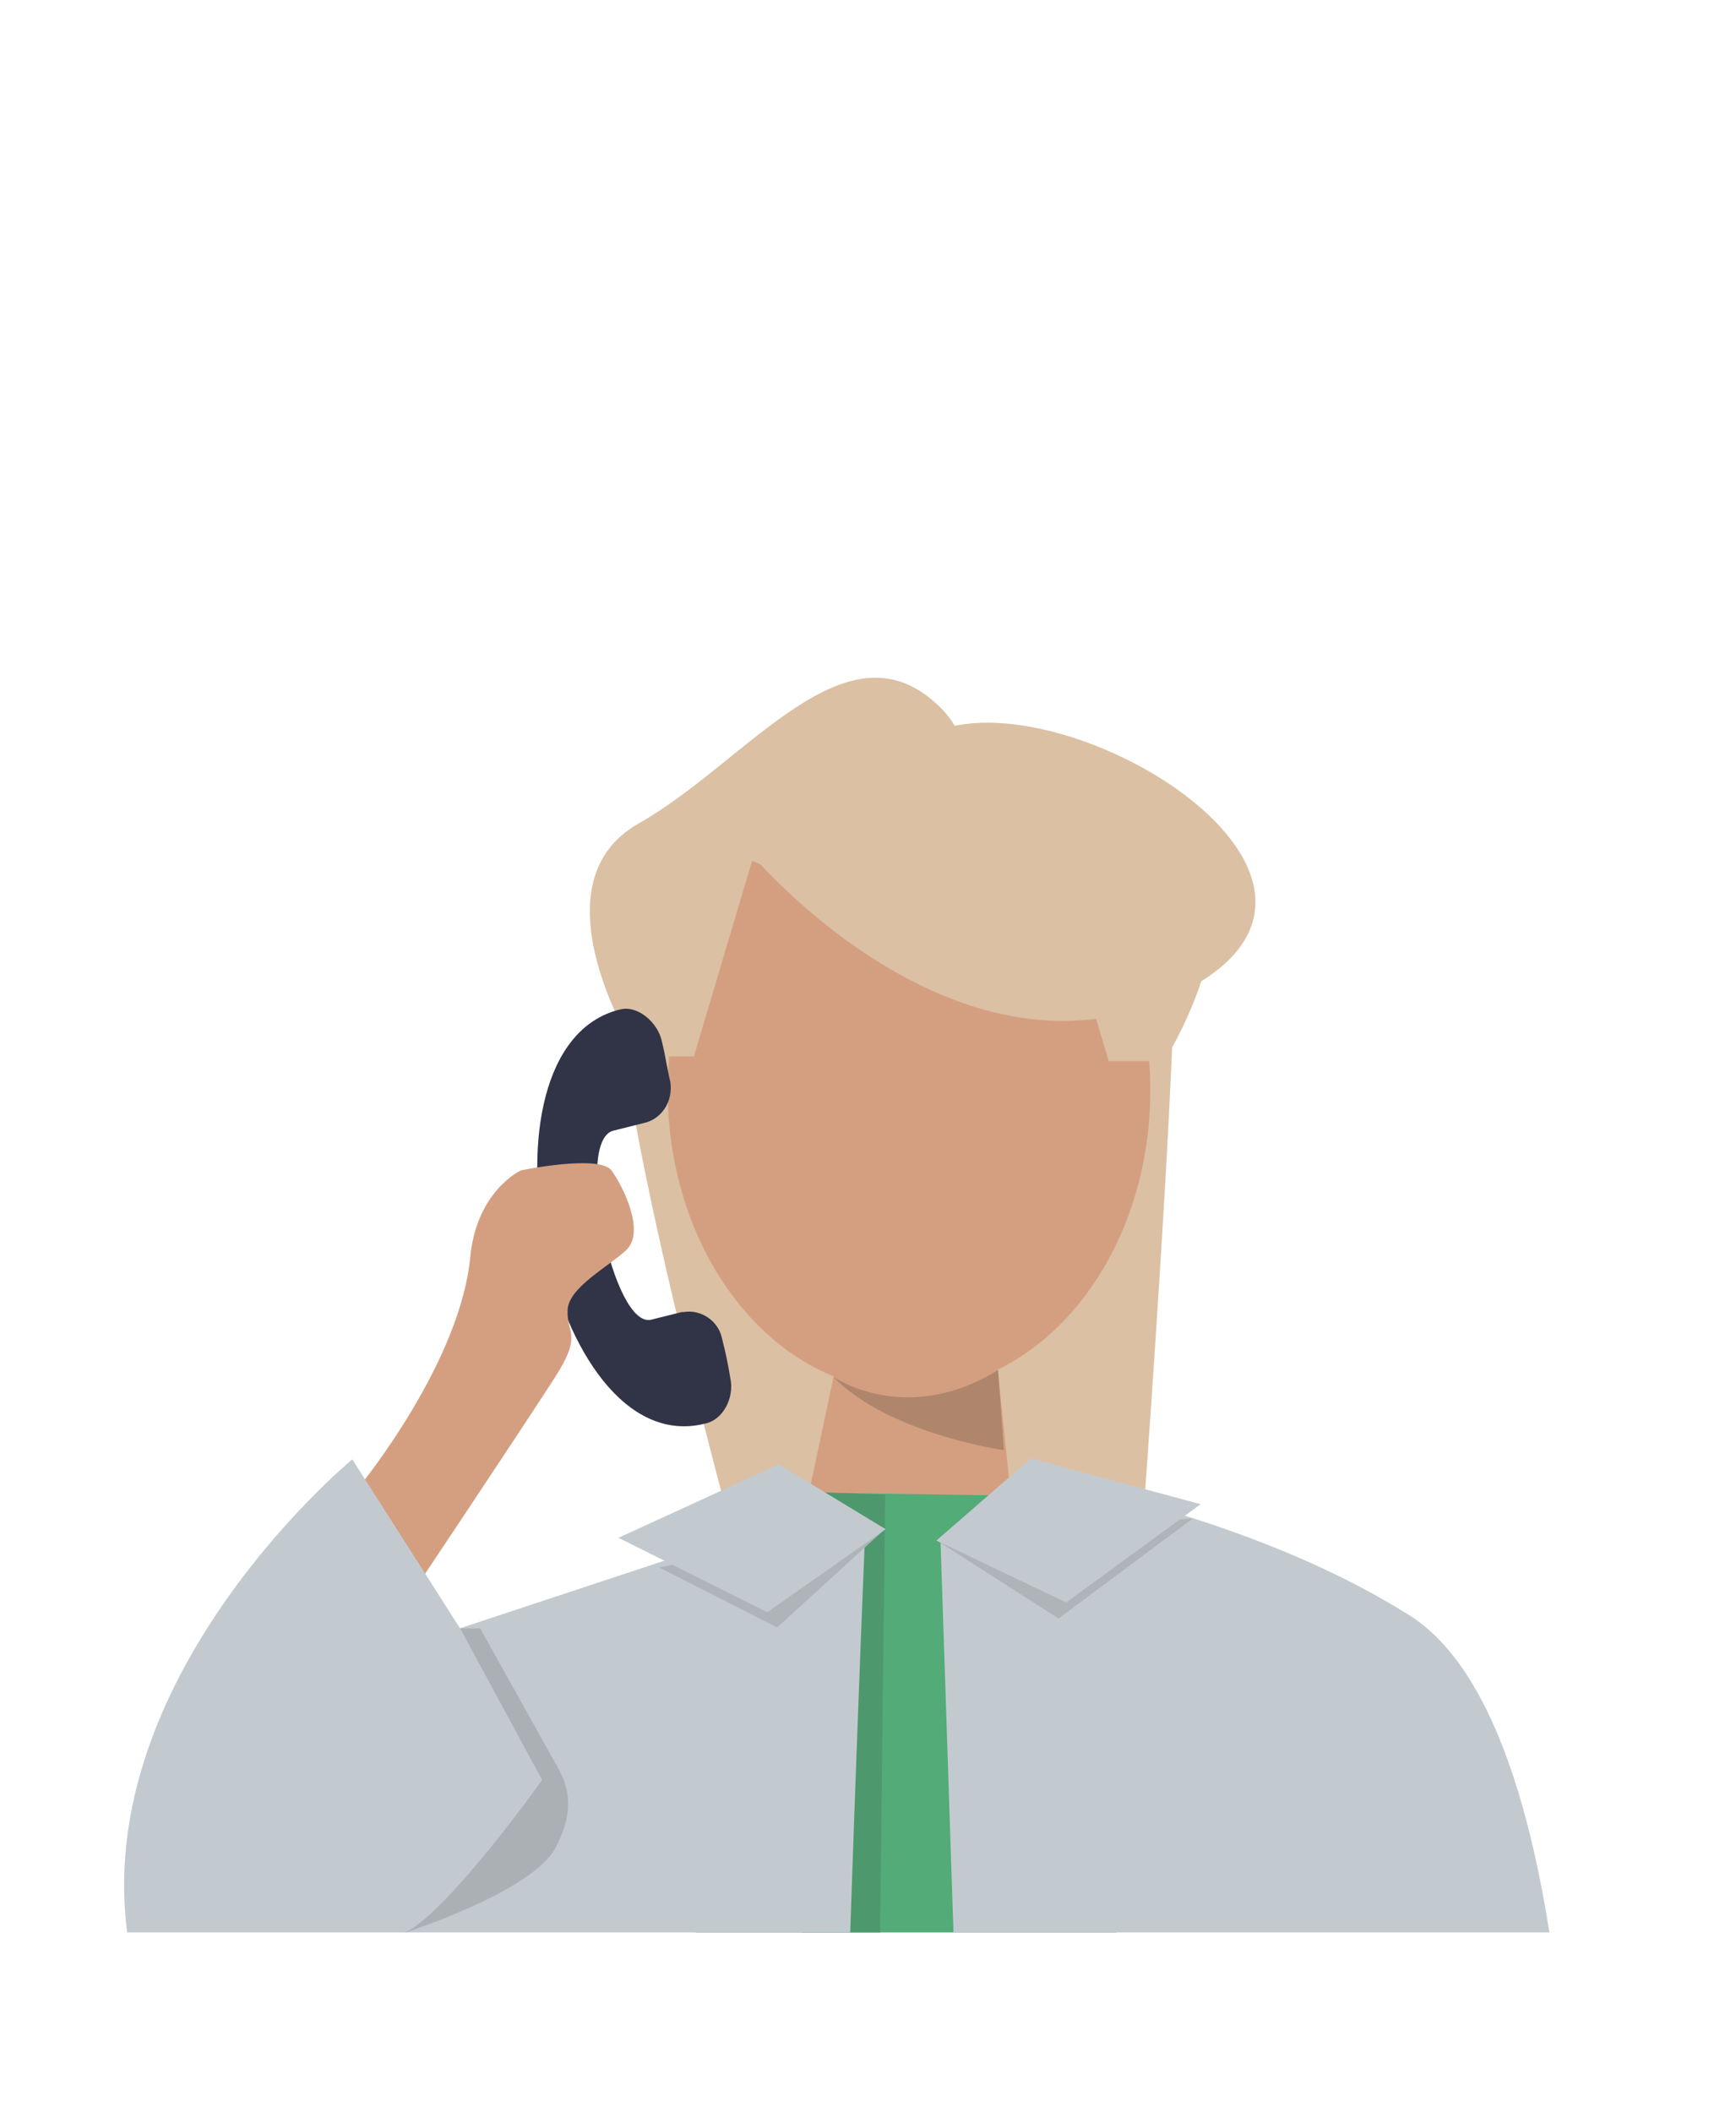 <?xml version="1.0" encoding="utf-8"?>
<!-- Generator: Adobe Illustrator 25.4.1, SVG Export Plug-In . SVG Version: 6.00 Build 0)  -->
<svg version="1.1" id="Ebene_1" xmlns="http://www.w3.org/2000/svg" xmlns:xlink="http://www.w3.org/1999/xlink" x="0px" y="0px"
	 viewBox="0 0 182 221.3" style="enable-background:new 0 0 182 221.3;" xml:space="preserve">
<style type="text/css">
	.st0{fill:#C6C6C6;}
	.st1{fill:#DEF0F0;}
	.st2{fill:#E8E8E8;}
	.st3{fill:#53AB78;}
	.st4{fill:#EC735E;}
	.st5{fill:#56A174;}
	.st6{fill:#4F4E2B;}
	.st7{stroke:#161615;stroke-width:0.207;stroke-miterlimit:1.742;}
	.st8{fill:#D5D5D5;}
	.st9{clip-path:url(#SVGID_00000000913508198318274590000006054700449259466392_);}
	.st10{fill-rule:evenodd;clip-rule:evenodd;fill:#DBC0A3;}
	.st11{fill-rule:evenodd;clip-rule:evenodd;fill:#D49F80;}
	.st12{fill-rule:evenodd;clip-rule:evenodd;fill:#53AB78;}
	.st13{fill-rule:evenodd;clip-rule:evenodd;fill:#C3CACF;}
	.st14{fill-rule:evenodd;clip-rule:evenodd;fill:#AF866C;}
	.st15{fill-rule:evenodd;clip-rule:evenodd;fill:#4D996D;}
	.st16{fill-rule:evenodd;clip-rule:evenodd;fill:#AEB4B7;}
	.st17{fill:#313447;}
	.st18{fill-rule:evenodd;clip-rule:evenodd;fill:#ABB0B4;}
	.st19{clip-path:url(#SVGID_00000109716568471599005030000013162620420106263742_);}
	.st20{fill:#F4F4F4;stroke:#5D5D5D;stroke-width:7.489166e-02;stroke-miterlimit:10;}
	.st21{fill:#FFFFFF;stroke:#5D5D5D;stroke-width:0.226;stroke-miterlimit:10;}
	.st22{fill:none;stroke:#5D5D5D;stroke-width:7.489166e-02;stroke-miterlimit:10;}
	.st23{clip-path:url(#SVGID_00000105399619373318077130000017488316614081035393_);}
	.st24{fill:#4E3B2E;}
	.st25{fill:#D1997B;}
	.st26{fill:#365768;}
	.st27{fill:#3B627C;}
	.st28{fill:#373533;}
	.st29{fill:#354F61;}
	.st30{fill:#314C58;}
	.st31{fill:#B48870;}
	.st32{fill:#424F51;}
	.st33{fill:#4E5E63;}
	.st34{fill:#D3DBD8;}
	.st35{fill:#AA8167;}
	.st36{fill:#436D50;}
	.st37{fill:#F28857;}
	.st38{fill:#9ABAC1;}
	.st39{fill:#47494E;}
	.st40{fill:#DA774B;}
	.st41{fill:#385A42;}
	.st42{fill:#C7D1CE;}
	.st43{clip-path:url(#SVGID_00000093167481939820714140000004394567189953911468_);}
	.st44{fill-rule:evenodd;clip-rule:evenodd;fill:#5B4332;}
	.st45{fill-rule:evenodd;clip-rule:evenodd;fill:#BAB7A6;}
	.st46{fill-rule:evenodd;clip-rule:evenodd;fill:#C4C2AD;}
	.st47{fill-rule:evenodd;clip-rule:evenodd;fill:#453C39;}
	.st48{fill-rule:evenodd;clip-rule:evenodd;fill:#969489;}
	.st49{fill-rule:evenodd;clip-rule:evenodd;fill:#BA8F75;}
	.st50{fill-rule:evenodd;clip-rule:evenodd;fill:#535556;}
	.st51{fill-rule:evenodd;clip-rule:evenodd;fill:#5F6367;}
	.st52{fill-rule:evenodd;clip-rule:evenodd;fill:#DDDDDD;}
	.st53{fill-rule:evenodd;clip-rule:evenodd;fill:#4D6D4F;}
	.st54{fill-rule:evenodd;clip-rule:evenodd;fill:#F49055;}
	.st55{fill-rule:evenodd;clip-rule:evenodd;fill:#AEBCC4;}
	.st56{fill-rule:evenodd;clip-rule:evenodd;fill:#464545;}
	.st57{fill-rule:evenodd;clip-rule:evenodd;fill:#D47D4C;}
	.st58{fill-rule:evenodd;clip-rule:evenodd;fill:#435B43;}
	.st59{fill-rule:evenodd;clip-rule:evenodd;fill:#D3D3D3;}
	.st60{fill:#FFFFFF;}
	.st61{fill:#5D5D5D;}
	.st62{fill:none;stroke:#5D5D5D;stroke-width:6.170621e-02;stroke-miterlimit:8.1;}
	.st63{fill:none;stroke:#D9000D;stroke-width:0.674;stroke-miterlimit:1.143;}
	.st64{clip-path:url(#SVGID_00000023246747062826438100000011511919791129753782_);}
	.st65{fill:#464545;}
	.st66{fill:#E5D0AD;}
	.st67{fill:#D49F80;}
	.st68{fill:#927665;}
	.st69{fill:#BA8F75;}
	.st70{fill:#5B4332;}
	.st71{fill:#BAB7A6;}
	.st72{fill:#C4C2AD;}
	.st73{fill:#453C39;}
	.st74{fill:#969489;}
	.st75{fill:#547277;}
	.st76{fill:#567B84;}
	.st77{fill:#AF866C;}
	.st78{fill:#4D6D4F;}
	.st79{fill:#F49055;}
	.st80{fill:#D47D4C;}
	.st81{fill:#D0B5A5;}
	.st82{fill:#435B43;}
	.st83{fill:#D3D3D3;}
	.st84{fill:#DDDDDD;}
	.st85{fill:#535556;}
	.st86{fill:#5F6367;}
	.st87{fill:#AEBCC4;}
	.st88{fill:#655242;}
	.st89{fill-rule:evenodd;clip-rule:evenodd;fill:#B8ACA1;}
	.st90{fill:#AEA399;}
	.st91{fill-rule:evenodd;clip-rule:evenodd;fill:#736458;}
</style>
<g id="sketch11.svg" transform="matrix(1,0,0,1,1242,1056.77)">
	<g transform="matrix(1,0,0,1,-84,-75.772)">
		<g>
			<g>
				<defs>
					<rect id="SVGID_1_" x="-1151" y="-930" width="168" height="151.5"/>
				</defs>
				<clipPath id="SVGID_00000128459254893157710100000016398486781127996313_">
					<use xlink:href="#SVGID_1_"  style="overflow:visible;"/>
				</clipPath>
				<g style="clip-path:url(#SVGID_00000128459254893157710100000016398486781127996313_);">
					<g transform="matrix(1,0,0,1,5.915,19.979)">
						<g>
							<g>
								<g transform="matrix(1,0,0,1,-431.679,-200.178)">
									<path class="st10" d="M-667.4-701.6c0,0,57-7,58.1-1.2c1.1,5.8-3.8,71-3.8,71l-37.8,8.2
										C-650.9-623.7-669.5-687.9-667.4-701.6z"/>
								</g>
								<g transform="matrix(1,0,0,1,-431.516,-200.551)">
									<path class="st11" d="M-611.8-686.2c0-17.4-11.3-31.6-25.3-31.6s-25.3,14.1-25.3,31.6c0,14,7.3,25.9,17.4,30l-3.8,17.9
										l23,0.6l-2-19.2C-618.4-661.5-611.8-672.9-611.8-686.2z"/>
								</g>
								<g transform="matrix(1,0,0,1,-431.773,-198.454)">
									<path class="st12" d="M-652.9-646.2l33.8,0.5l10.9,125.4l-62.4,3.6L-652.9-646.2z"/>
								</g>
								<g transform="matrix(1,0,0,1,-430.626,-198.498)">
									<path class="st13" d="M-634.7-641.4l9.6-6.3c10.1,2,26.4,6.2,39.6,14.5c20.7,13.1,16.9,82.8,16.9,82.8l-27.7-15.4
										c0,0,8.4-15.5,7.8-20.7c-0.6-5.2-14.6-15.2-16.1-1.6c-1.5,13.6,29.6,98.9,21.3,111.4c-8.3,12.6-45.6,10.4-45.6,10.4
										L-634.7-641.4z"/>
								</g>
								<g transform="matrix(1,0,0,1,-430.975,-198.817)">
									<path class="st14" d="M-645.6-657.9c0,0,7.6,5.3,17.3-0.7l0.6,8.4C-627.7-650.2-639.8-651.9-645.6-657.9z"/>
								</g>
								<g transform="matrix(1,0,0,1,-431.11,-198.454)">
									<path class="st15" d="M-648.1-646.2l8.1,0.3l-1.5,127.6l-8.3,0.4L-648.1-646.2z"/>
								</g>
								<g transform="matrix(1,0,0,1,-430.639,-198.375)">
									<path class="st16" d="M-635.1-641.2l12.8,8.2l14.1-10.5L-635.1-641.2z"/>
								</g>
								<g transform="matrix(1,0,0,1,-430.639,-198.554)">
									<path class="st13" d="M-625.2-649.6l-9.9,8.6l13.6,6.5l14.1-10.3L-625.2-649.6z"/>
								</g>
								<g transform="matrix(1,0,0,1,-431.24,-200.748)">
									<path class="st10" d="M-653.9-710.7c0,0,22,26.2,45.2,14.4c24.1-12.2-15.4-34.9-27.7-26.3
										C-650.2-713-653.9-710.7-653.9-710.7z"/>
								</g>
								<g transform="matrix(1,0,0,1,-431.766,-200.881)">
									<path class="st10" d="M-653.3-709.9l-6.1,20.5h-5.8c0,0-11.5-17.9,0-24.4s21.9-21.9,31.7-12.1c9.8,9.9-18.4,16.6-18.4,16.6
										"/>
								</g>
								<g transform="matrix(1,0,0,1,-431.936,-199.891)">
									<path class="st17" d="M-655.4-656.6c-0.3-1.8-0.5-2.7-0.9-4.3c-0.4-1.8-2.2-3-4-2.7c-0.1,0-0.1,0-0.2,0l-3.2,0.8
										c-4,1-8.1-18.7-4-19.8l3.2-0.8c1.9-0.4,3.1-2.3,2.8-4.3c-0.4-1.7-0.5-2.7-0.9-4.3c-0.4-1.9-2.5-3.8-4.4-3.3
										c-16.2,4-7.6,47.5,8.9,43.4C-656.1-652.3-655-654.7-655.4-656.6"/>
								</g>
								<g transform="matrix(1,0,0,1,-430.876,-200.683)">
									<path class="st10" d="M-622.9-709.6l6.1,20.5h5.8c0,0,11.5-17.9,0-24.4s-19.3-13.9-29.1-4c-9.8,9.9,15.9,8.6,15.9,8.6"/>
								</g>
								<g transform="matrix(1,0,0,1,-432.507,-199.433)">
									<path class="st11" d="M-667.3-678.9c-1.3-1.7-9.5,0-9.5,0s-4.6,2.1-5.3,9c-1,11-11.3,23.7-11.3,23.7l3.6,14
										c0,0,12.9-19.3,16.5-24.9c3-4.6,1.3-4.7,1.4-7.1c0-2.4,4.3-4.6,6.2-6.4C-663.8-672.5-666-677.1-667.3-678.9z"/>
								</g>
								<g transform="matrix(1,0,0,1,-433.284,-198.554)">
									<path class="st13" d="M-639.9-642.6c0,0-5.3,125.3-3.4,172.8c-7.7-0.2-41,2.3-57.1-1.8c-16.1-4.1,4.5-93,12.3-115.8
										c0,0-24.9,8-28.1-7.2c-8.3-29.5,22.5-54.9,22.5-54.9l16.4,25.7l-5.1-8l24.5-8.1L-639.9-642.6z"/>
								</g>
								<g transform="matrix(1,0,0,1,-431.541,-198.342)">
									<path class="st16" d="M-639.6-642.4l-11.3,10.3l-12.4-6.3L-639.6-642.4z"/>
								</g>
								<g transform="matrix(1,0,0,1,-431.673,-198.536)">
									<path class="st13" d="M-650.6-649l11.2,6.8l-12.4,8.7l-15.6-7.8L-650.6-649z"/>
								</g>
								<g transform="matrix(1,0,0,1,-432.379,-198.05)">
									<path class="st18" d="M-674.7-616.4c0,0-10.4,14.6-14.7,16.1c0,0,13.6-4.3,16.1-9s0.9-7.3-0.2-9.2l-7.7-13.8h-2.1
										L-674.7-616.4z"/>
								</g>
							</g>
						</g>
					</g>
				</g>
			</g>
		</g>
	</g>
</g>
</svg>
